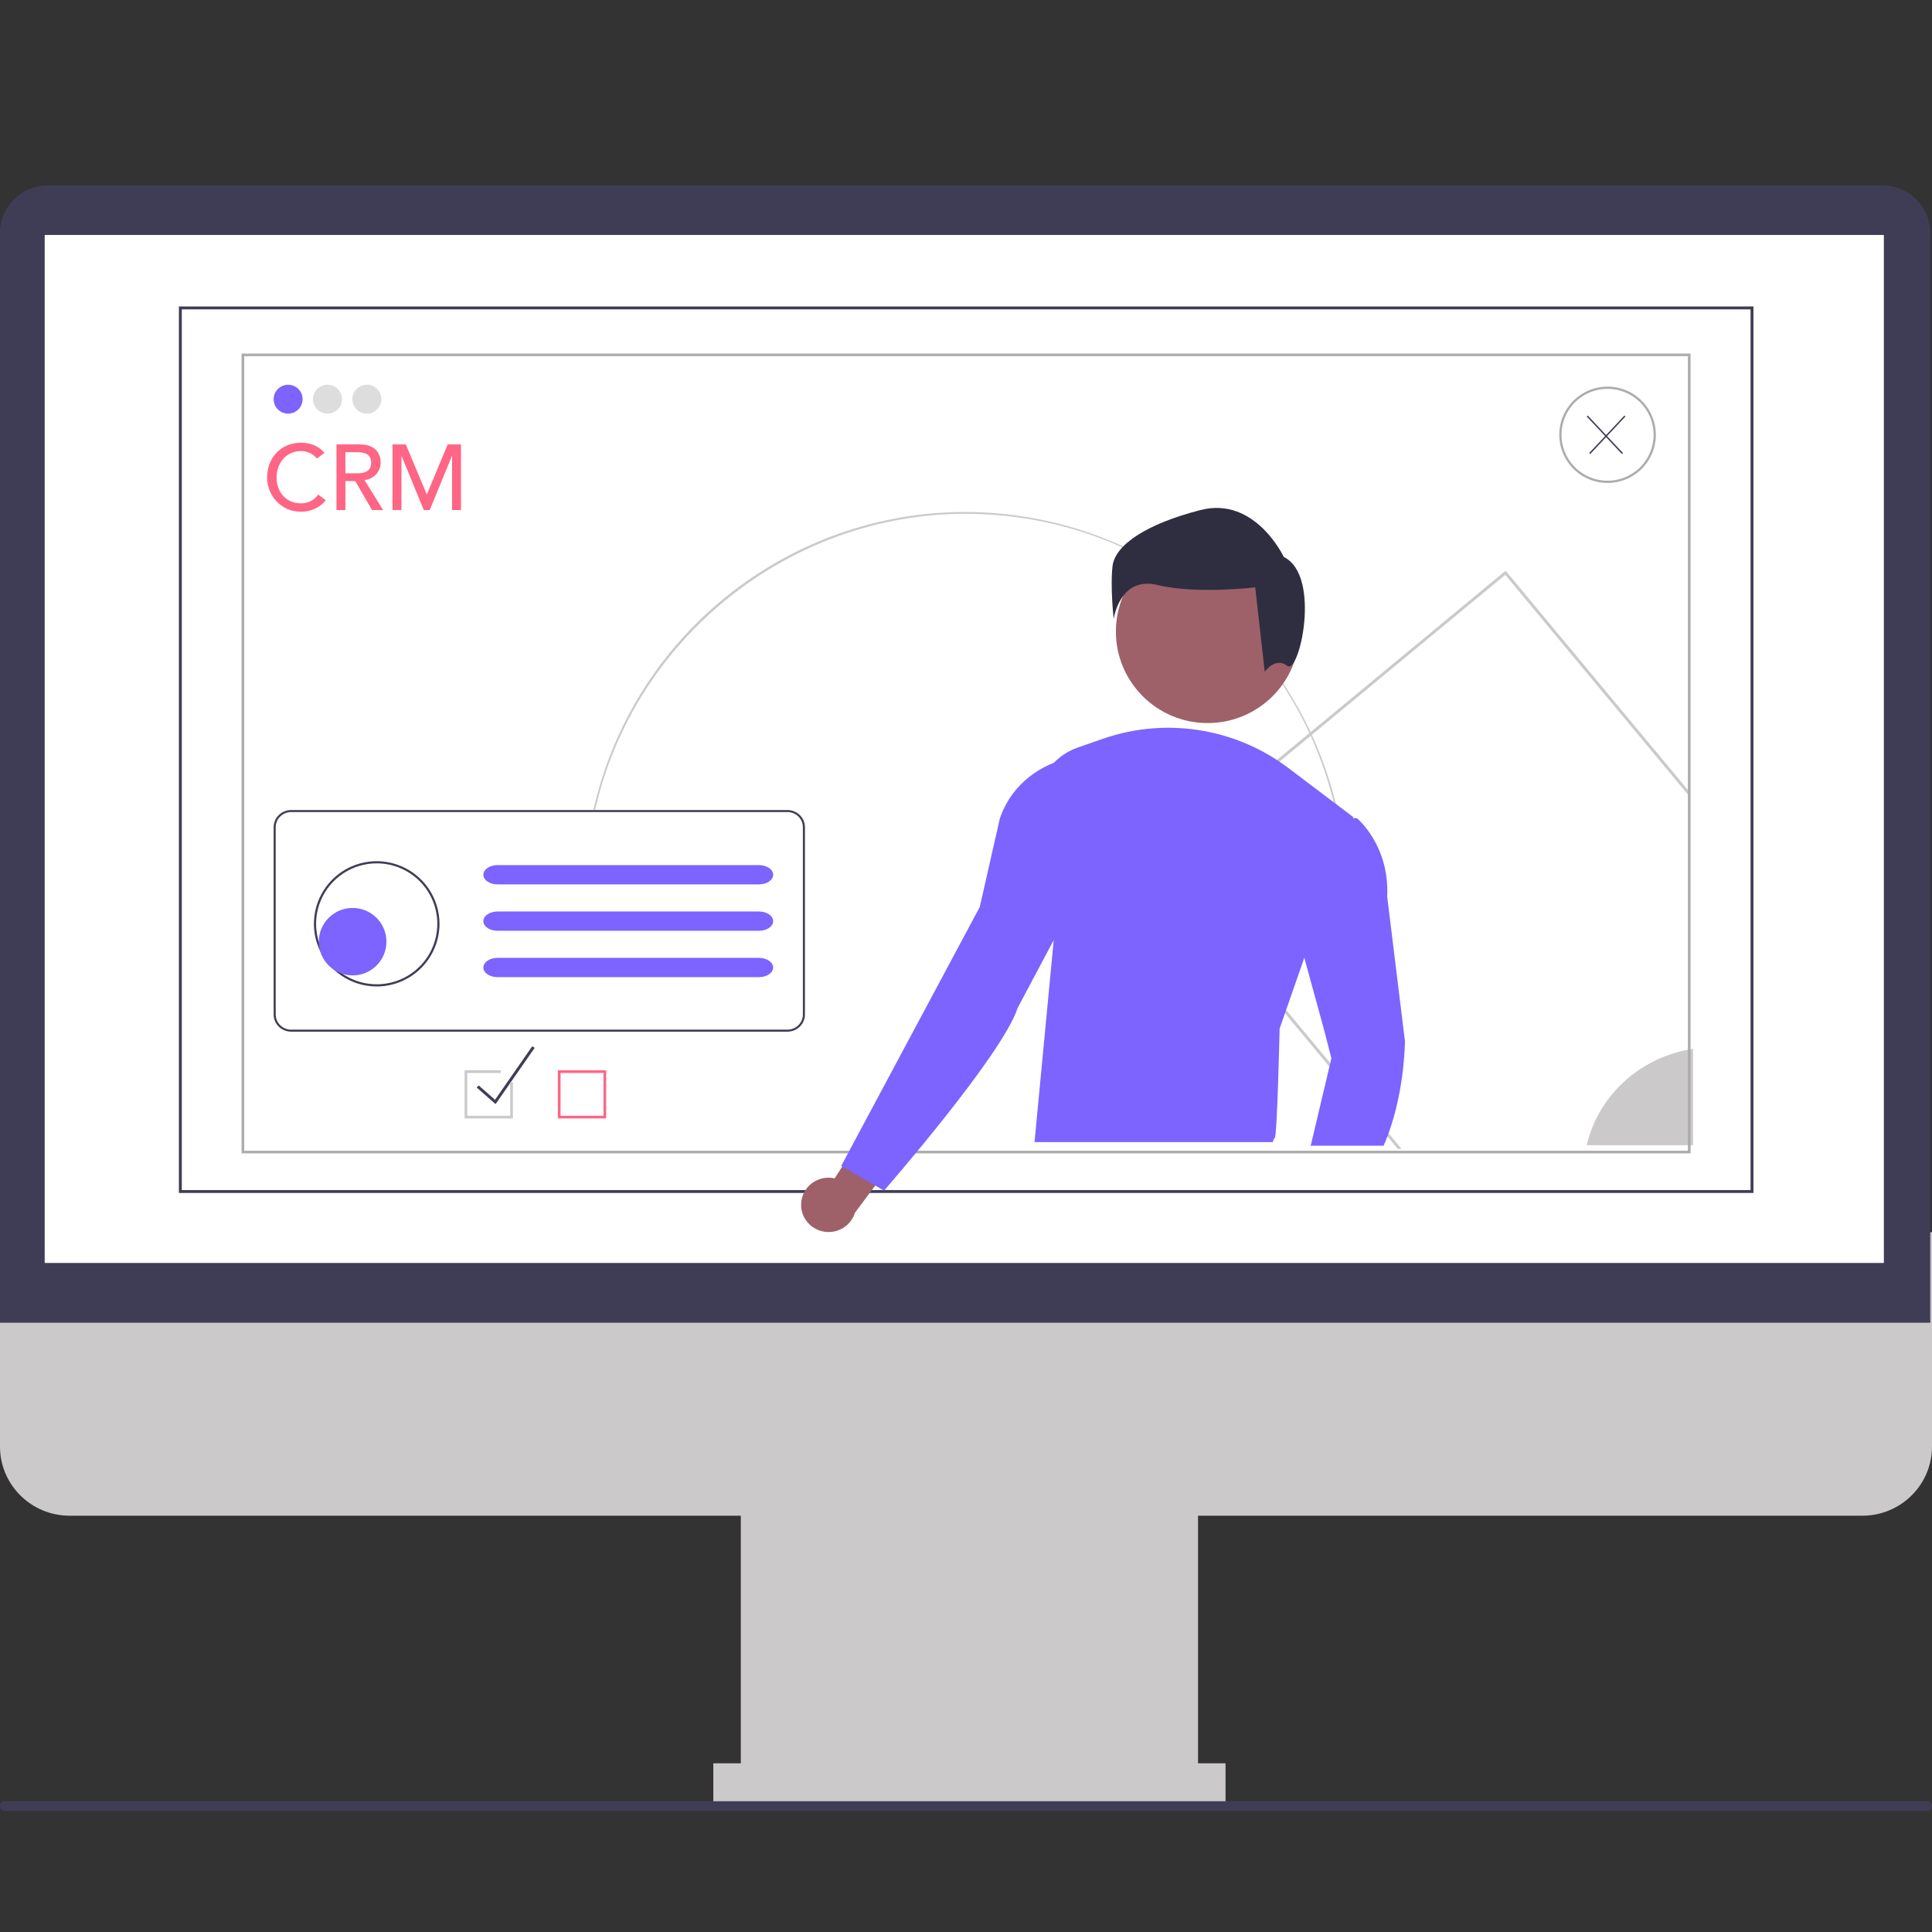 <svg width="120" height="120" viewBox="0 0 120 120" fill="none" xmlns="http://www.w3.org/2000/svg">
<rect x="0" y="0" width="120" height="120" fill="#333333" stroke="none"/>
<path d="M115.681 94.143H4.319C1.938 94.143 0 92.218 0 89.852V76.536H120V89.852C120 92.218 118.062 94.143 115.681 94.143Z" fill="#CBC9C9"/>
<path d="M74.412 91.916H46.013V112.068H74.412V91.916Z" fill="#CBC9C9"/>
<path d="M76.121 109.522H44.306V112.067H76.121V109.522Z" fill="#CBC9C9"/>
<path d="M119.893 82.158H0V14.464C0 12.841 1.33 11.52 2.964 11.52H116.929C118.563 11.52 119.893 12.841 119.893 14.464V82.158Z" fill="#3F3D56"/>
<path d="M117.01 14.595H2.776V78.445H117.01V14.595Z" fill="white"/>
<path d="M36.955 50.354L36.851 50.331C39.737 37.528 52.421 29.496 65.183 32.391C69.538 33.379 73.526 35.581 76.687 38.744C79.849 41.907 82.055 45.901 83.051 50.267L82.947 50.291C80.491 39.47 71.037 31.913 59.958 31.913C49.025 31.913 39.35 39.669 36.955 50.354Z" fill="#CBC9C9"/>
<path d="M108.911 74.097H11.111V19.035H108.911V74.097ZM11.292 73.918H108.73V19.215H11.292V73.918Z" fill="#3F3D56"/>
<path d="M17.896 25.692C18.393 25.692 18.796 25.29 18.796 24.794C18.796 24.299 18.393 23.897 17.896 23.897C17.399 23.897 16.996 24.299 16.996 24.794C16.996 25.29 17.399 25.692 17.896 25.692Z" fill="#7D63FF"/>
<path d="M20.341 25.692C20.838 25.692 21.241 25.29 21.241 24.794C21.241 24.299 20.838 23.897 20.341 23.897C19.844 23.897 19.441 24.299 19.441 24.794C19.441 25.29 19.844 25.692 20.341 25.692Z" fill="#DDDDDD"/>
<path d="M22.785 25.692C23.282 25.692 23.685 25.29 23.685 24.794C23.685 24.299 23.282 23.897 22.785 23.897C22.288 23.897 21.885 24.299 21.885 24.794C21.885 25.29 22.288 25.692 22.785 25.692Z" fill="#DDDDDD"/>
<path d="M105.157 65.146V71.131H98.557C98.909 69.609 99.726 68.225 100.903 67.158C102.08 66.09 103.562 65.389 105.157 65.146Z" fill="#CBC9C9"/>
<path d="M93.574 35.518L93.517 35.449L71.931 53.309L71.862 53.367L86.818 71.359H87.052L72.116 53.39L93.493 35.703L104.862 49.38V49.097L93.574 35.518Z" fill="#CBC9C9"/>
<path d="M75.01 44.911C78.158 44.911 80.71 42.366 80.71 39.226C80.71 36.085 78.158 33.54 75.01 33.54C71.862 33.54 69.31 36.085 69.31 39.226C69.31 42.366 71.862 44.911 75.01 44.911Z" fill="#9E616A"/>
<path d="M84.056 50.751L79.479 63.891C79.479 63.891 79.327 70.687 79.174 70.687C79.143 70.687 79.097 70.785 79.047 70.939H64.256L65.443 58.453L64.442 50.415C64.337 49.569 64.527 48.712 64.98 47.988C65.434 47.264 66.124 46.715 66.937 46.432L68.488 45.892C70.524 45.183 72.712 45.018 74.832 45.413C76.716 45.764 78.491 46.546 80.015 47.698L84.056 50.751Z" fill="#7D63FF"/>
<path d="M79.736 34.59C79.736 34.59 77.963 30.806 74.565 31.679C71.167 32.553 69.247 33.863 69.1 35.173C68.952 36.483 69.173 38.448 69.173 38.448C69.173 38.448 69.543 35.755 71.906 36.337C74.27 36.92 77.963 36.483 77.963 36.483L78.554 41.723C78.554 41.723 79.219 40.777 79.957 41.359C80.696 41.941 82.099 35.755 79.736 34.59Z" fill="#2F2E41"/>
<path d="M87.263 64.664C87.263 64.664 87.263 68.143 85.94 71.16H81.397L81.436 71.058L82.696 65.73L82.224 63.903L81.083 59.747C80.49 57.587 80.525 55.31 81.184 53.168L81.235 53C81.43 52.368 81.83 51.813 82.377 51.419C82.924 51.024 83.588 50.811 84.271 50.811C84.271 50.811 86.317 52.486 86.16 55.682L87.263 64.664Z" fill="#7D63FF"/>
<path d="M99.848 29.997C99.255 29.997 98.675 29.822 98.182 29.493C97.688 29.164 97.304 28.697 97.077 28.15C96.85 27.603 96.79 27.002 96.906 26.421C97.022 25.841 97.308 25.307 97.727 24.889C98.147 24.47 98.681 24.185 99.263 24.07C99.845 23.954 100.448 24.014 100.996 24.24C101.545 24.467 102.013 24.85 102.343 25.342C102.672 25.834 102.848 26.413 102.848 27.005C102.848 27.799 102.532 28.56 101.97 29.121C101.407 29.682 100.644 29.997 99.848 29.997ZM99.848 24.152C99.283 24.152 98.73 24.319 98.259 24.633C97.789 24.946 97.422 25.392 97.206 25.913C96.989 26.434 96.933 27.008 97.043 27.562C97.153 28.115 97.426 28.623 97.826 29.023C98.226 29.422 98.736 29.693 99.29 29.803C99.845 29.914 100.42 29.857 100.943 29.641C101.466 29.425 101.913 29.059 102.227 28.59C102.541 28.121 102.709 27.569 102.709 27.005C102.709 26.63 102.635 26.259 102.491 25.913C102.347 25.567 102.137 25.252 101.871 24.987C101.605 24.722 101.29 24.512 100.943 24.369C100.596 24.225 100.224 24.152 99.848 24.152Z" fill="#ACACAC"/>
<path d="M105.004 71.637H15.004V21.961H105.004V71.637ZM15.171 71.475H104.838V22.123H15.171V71.475Z" fill="#ACACAC"/>
<path d="M100.957 25.874L100.896 25.809L99.757 27.021L98.618 25.809L98.557 25.874L99.696 27.086L98.709 28.137L98.77 28.203L99.757 27.152L100.744 28.203L100.805 28.137L99.818 27.086L100.957 25.874Z" fill="#3F3D56"/>
<path d="M48.909 50.313H18.084C17.795 50.314 17.519 50.426 17.315 50.625C17.111 50.825 16.997 51.095 16.996 51.377V63.015C16.997 63.297 17.111 63.567 17.315 63.767C17.519 63.966 17.795 64.078 18.084 64.079H48.909C49.197 64.078 49.474 63.966 49.678 63.767C49.881 63.567 49.996 63.297 49.996 63.015V51.377C49.996 51.095 49.881 50.825 49.678 50.625C49.474 50.426 49.197 50.314 48.909 50.313ZM49.868 63.015C49.868 63.264 49.767 63.502 49.587 63.678C49.407 63.854 49.163 63.953 48.909 63.953H18.084C17.829 63.953 17.585 63.854 17.406 63.678C17.226 63.502 17.125 63.264 17.124 63.015V51.377C17.125 51.128 17.226 50.89 17.406 50.714C17.585 50.538 17.829 50.439 18.084 50.438H48.909C49.163 50.439 49.407 50.538 49.587 50.714C49.767 50.89 49.868 51.128 49.868 51.377V63.015Z" fill="#3F3D56"/>
<path d="M47.143 53.734H30.901C30.429 53.734 30.041 53.988 30.023 54.309C30.022 54.317 30.021 54.325 30.022 54.332C30.022 54.663 30.415 54.931 30.901 54.931H47.143C47.628 54.931 48.022 54.663 48.022 54.332C48.022 54.002 47.628 53.734 47.143 53.734Z" fill="#7D63FF"/>
<path d="M47.143 56.615H30.901C30.429 56.615 30.041 56.869 30.023 57.19C30.022 57.197 30.021 57.205 30.022 57.213C30.022 57.544 30.415 57.811 30.901 57.812H47.143C47.628 57.812 48.022 57.544 48.022 57.213C48.022 56.883 47.628 56.615 47.143 56.615Z" fill="#7D63FF"/>
<path d="M47.143 59.495H30.901C30.429 59.495 30.041 59.75 30.023 60.07C30.022 60.078 30.021 60.086 30.022 60.094C30.022 60.424 30.415 60.692 30.901 60.692H47.143C47.628 60.692 48.022 60.424 48.022 60.094C48.022 59.763 47.628 59.495 47.143 59.495Z" fill="#7D63FF"/>
<path d="M23.398 61.271C22.626 61.271 21.872 61.043 21.231 60.615C20.59 60.188 20.09 59.58 19.794 58.869C19.499 58.158 19.422 57.376 19.573 56.621C19.723 55.867 20.095 55.174 20.64 54.63C21.185 54.086 21.88 53.715 22.637 53.565C23.393 53.415 24.177 53.492 24.89 53.786C25.603 54.081 26.212 54.579 26.64 55.219C27.069 55.859 27.298 56.611 27.298 57.38C27.298 58.412 26.887 59.402 26.155 60.131C25.424 60.861 24.432 61.271 23.398 61.271ZM23.398 53.624C22.653 53.624 21.925 53.845 21.306 54.257C20.686 54.67 20.204 55.257 19.919 55.943C19.634 56.629 19.559 57.385 19.704 58.113C19.85 58.842 20.209 59.511 20.735 60.036C21.262 60.562 21.933 60.919 22.663 61.064C23.393 61.209 24.151 61.135 24.839 60.851C25.527 60.566 26.115 60.085 26.529 59.467C26.942 58.85 27.163 58.123 27.163 57.38C27.163 56.384 26.766 55.429 26.06 54.725C25.354 54.02 24.396 53.624 23.398 53.624Z" fill="#3F3D56"/>
<path d="M37.65 69.469H34.65V66.477H37.65V69.469ZM34.817 69.303H37.483V66.643H34.817V69.303Z" fill="#FF6584"/>
<path d="M30.781 68.578L29.609 67.547L29.732 67.418L30.747 68.311L33.057 64.987L33.209 65.084L30.781 68.578Z" fill="#3F3D56"/>
<path d="M31.689 67.225V69.303H29.022V66.643H31.106V66.477H28.856V69.469H31.856V67.225H31.689Z" fill="#CBC9C9"/>
<path d="M21.902 60.584C23.062 60.584 24.002 59.646 24.002 58.489C24.002 57.332 23.062 56.395 21.902 56.395C20.742 56.395 19.802 57.332 19.802 58.489C19.802 59.646 20.742 60.584 21.902 60.584Z" fill="#7D63FF"/>
<path d="M49.761 74.739C49.774 74.493 49.841 74.254 49.957 74.038C50.074 73.821 50.237 73.632 50.436 73.485C50.634 73.337 50.863 73.234 51.106 73.183C51.349 73.133 51.601 73.135 51.843 73.191L55.063 68.145L56.358 70.968L53.101 75.327C52.98 75.722 52.716 76.06 52.359 76.275C52.003 76.491 51.578 76.571 51.166 76.498C50.755 76.425 50.384 76.206 50.125 75.882C49.866 75.558 49.736 75.151 49.761 74.739Z" fill="#9E616A"/>
<path d="M66.81 47.02L66.629 47.051C64.599 47.402 62.878 48.759 62.167 50.653C62.146 50.71 62.126 50.767 62.106 50.824L60.854 56.338L52.248 72.419L54.908 73.951C54.908 73.951 62.263 65.527 63.202 62.617L66.982 55.501C67.171 55.146 67.262 54.749 67.246 54.349L66.963 47.141C66.962 47.123 66.957 47.105 66.949 47.089C66.941 47.072 66.929 47.058 66.914 47.047C66.9 47.035 66.883 47.027 66.865 47.022C66.847 47.018 66.828 47.017 66.81 47.02Z" fill="#7D63FF"/>
<path d="M0 112.177C0 112.343 0.121 112.476 0.272 112.476H119.728C119.879 112.476 120 112.343 120 112.177C120 112.011 119.879 111.877 119.728 111.877H0.272C0.121 111.877 0 112.011 0 112.177Z" fill="#3F3D56"/>
<path d="M20.145 28.131L19.684 28.483C19.453 28.183 19.073 28.016 18.699 28.016C17.783 28.016 17.178 28.748 17.178 29.675C17.178 30.533 17.748 31.265 18.699 31.265C19.165 31.265 19.523 31.058 19.765 30.718L20.231 31.069C20.11 31.236 19.62 31.783 18.687 31.783C17.391 31.783 16.591 30.7 16.591 29.675C16.591 28.408 17.46 27.498 18.716 27.498C19.252 27.498 19.816 27.699 20.145 28.131Z" fill="#FF6584"/>
<path d="M20.9 31.68V27.602H22.334C23.377 27.602 23.642 28.229 23.642 28.742C23.642 29.26 23.256 29.75 22.639 29.819L23.797 31.68H23.106L22.069 29.882H21.453V31.68H20.9ZM21.453 28.085V29.399H22.178C22.616 29.399 23.054 29.295 23.054 28.742C23.054 28.189 22.616 28.085 22.178 28.085H21.453Z" fill="#FF6584"/>
<path d="M24.381 31.68V27.602H25.204L26.5 30.689H26.523L27.808 27.602H28.632V31.68H28.079V28.327H28.067L26.691 31.68H26.322L24.945 28.327H24.934V31.68H24.381Z" fill="#FF6584"/>
</svg>
